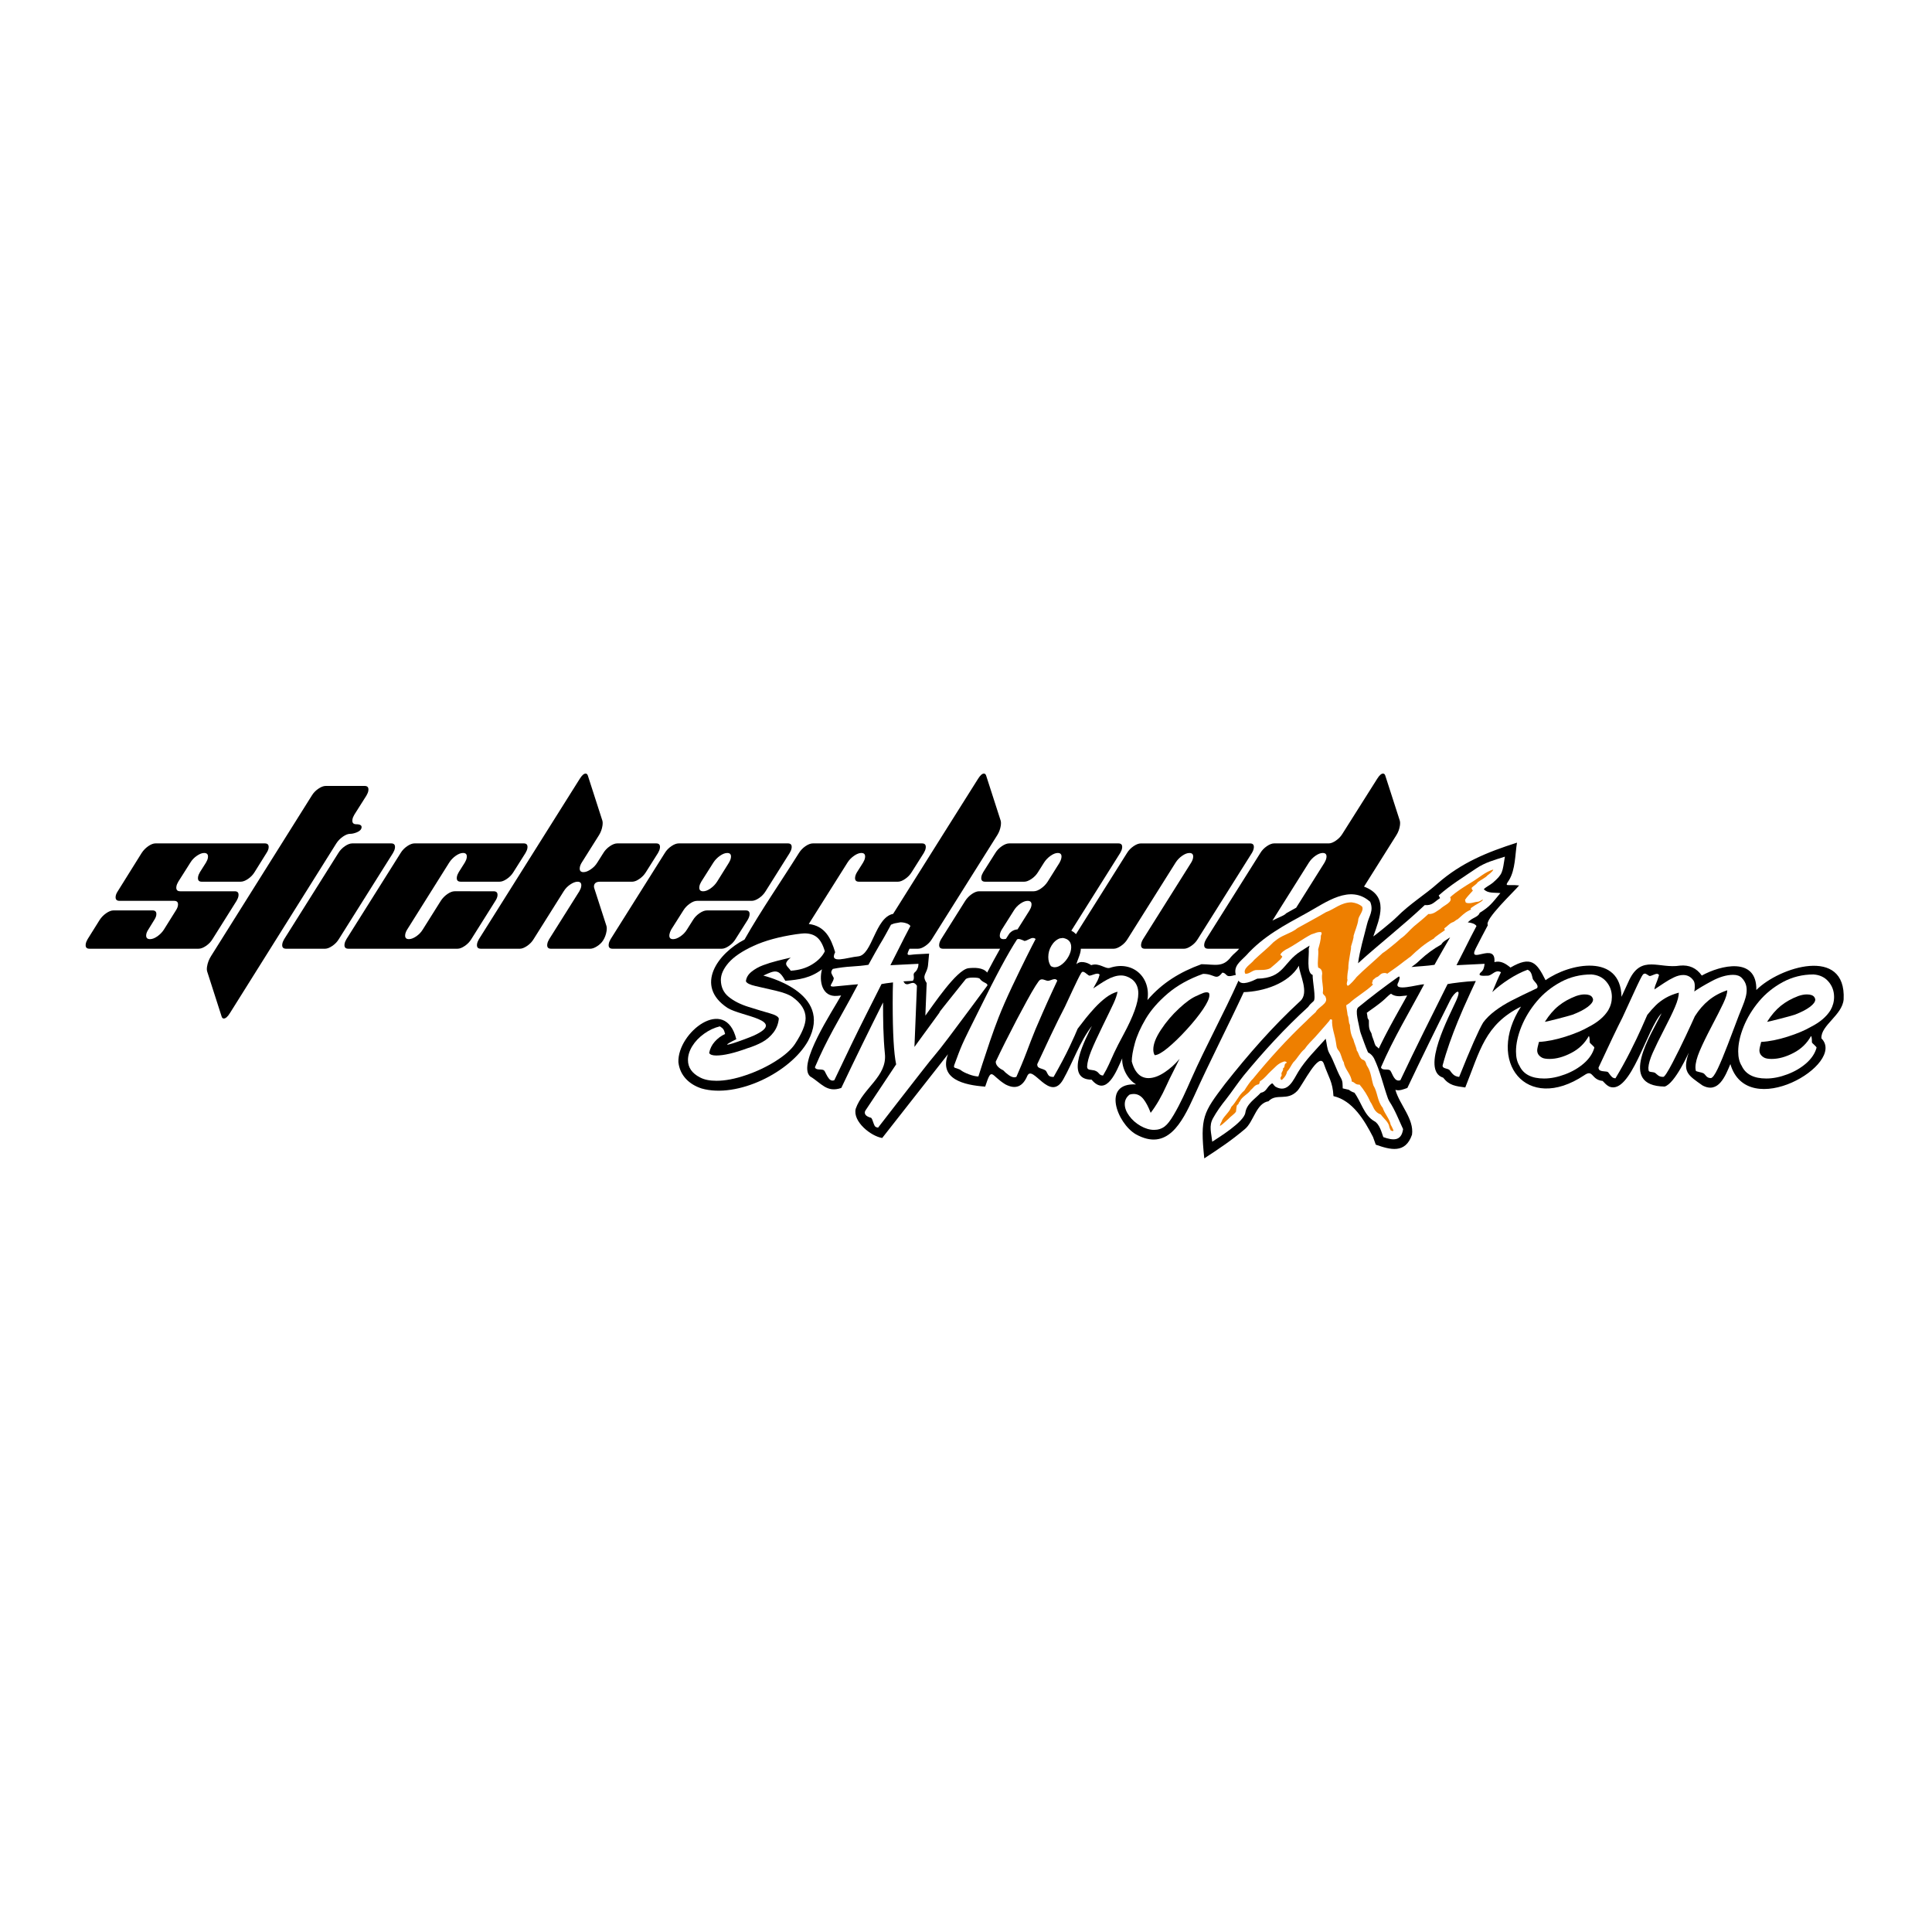 <?xml version="1.0" encoding="utf-8"?>
<!-- Generator: Adobe Illustrator 12.0.0, SVG Export Plug-In . SVG Version: 6.00 Build 51448)  -->
<!DOCTYPE svg PUBLIC "-//W3C//DTD SVG 1.1//EN" "http://www.w3.org/Graphics/SVG/1.1/DTD/svg11.dtd">
<svg  version="1.1" id="Calque_1" xmlns:x="http://ns.adobe.com/Extensibility/1.0/" xmlns:i="http://ns.adobe.com/AdobeIllustrator/10.0/" xmlns:graph="http://ns.adobe.com/Graphs/1.0/"
	 xmlns="http://www.w3.org/2000/svg" xmlns:xlink="http://www.w3.org/1999/xlink" xmlns:a="http://ns.adobe.com/AdobeSVGViewerExtensions/3.0/"
	 width="192.756" height="192.756" viewBox="0 0 192.756 192.756"
	 style="overflow:visible;enable-background:new 0 0 192.756 192.756;" xml:space="preserve">
<g>
	<polygon style="fill-rule:evenodd;clip-rule:evenodd;fill:#FFFFFF;" points="0,0 192.756,0 192.756,192.756 0,192.756 0,0 	"/>
	<path style="fill-rule:evenodd;clip-rule:evenodd;" d="M111.118,94.655c0.206,0,0.445-0.093,0.721-0.279
		c0.272-0.185,0.489-0.41,0.649-0.676l4.804-7.642c0.17-0.266,0.387-0.491,0.654-0.677c0.268-0.186,0.509-0.278,0.725-0.278
		c0.292,0,0.413,0.159,0.362,0.479c-0.022,0.146-0.084,0.305-0.188,0.477l-4.803,7.642c-0.104,0.173-0.166,0.332-0.189,0.478
		c-0.05,0.319,0.078,0.478,0.38,0.478h3.893c0.206,0,0.444-0.093,0.717-0.279c0.273-0.185,0.489-0.41,0.65-0.676l5.406-8.598
		c0.104-0.172,0.166-0.331,0.188-0.478c0.051-0.318-0.07-0.478-0.362-0.478h-10.9c-0.216,0-0.46,0.093-0.731,0.278
		c-0.274,0.187-0.489,0.412-0.651,0.677L107.35,93.2l-0.219-0.199l-0.244-0.147l4.875-7.752c0.103-0.172,0.166-0.331,0.188-0.478
		c0.05-0.318-0.071-0.478-0.362-0.478h-10.899c-0.217,0-0.461,0.093-0.735,0.278c-0.271,0.187-0.488,0.412-0.648,0.677l-1.209,1.912
		c-0.102,0.171-0.166,0.332-0.188,0.477c-0.05,0.319,0.076,0.478,0.378,0.478h3.904c0.205,0,0.444-0.092,0.719-0.275
		c0.271-0.186,0.487-0.408,0.648-0.67l0.602-0.956c0.172-0.269,0.39-0.497,0.654-0.683c0.268-0.189,0.506-0.282,0.72-0.282l0,0
		c0.292,0,0.413,0.159,0.362,0.481c-0.023,0.148-0.084,0.309-0.179,0.481l-1.197,1.907c-0.171,0.266-0.391,0.488-0.66,0.673
		c-0.267,0.187-0.511,0.279-0.728,0.279l0,0h-5.449c-0.217,0-0.459,0.093-0.726,0.278c-0.267,0.186-0.486,0.412-0.657,0.677
		l-2.402,3.821c-0.104,0.173-0.166,0.332-0.188,0.478c-0.05,0.319,0.075,0.478,0.378,0.478c1.898,0,3.796,0,5.693,0
		c-0.446,0.784-0.873,1.579-1.291,2.377c-0.414-0.518-1.29-0.499-1.891-0.431c-1.196,0.201-3.482,3.661-4.276,4.728l0.132-3.252
		c-0.547-0.813,0.05-0.896,0.136-1.801l0.106-1.134l-1.189,0.063l-0.082,0.004c-0.806,0.041-1.108,0.29-0.684-0.555h0.864
		c0.206,0,0.445-0.093,0.717-0.279c0.272-0.185,0.49-0.41,0.65-0.676l6.532-10.389c0.174-0.279,0.286-0.583,0.339-0.915
		c0.034-0.226,0.03-0.405-0.014-0.538l-1.45-4.497c-0.046-0.12-0.117-0.18-0.216-0.18c-0.172,0-0.366,0.173-0.583,0.518
		l-3.459,5.493l-5.015,7.985c-1.806,0.365-2.08,4.104-3.478,4.24c-1.125,0.103-2.935,0.822-2.307-0.412
		c-0.422-1.413-1.009-2.616-2.631-2.818l3.864-6.13c0.168-0.267,0.39-0.491,0.658-0.677c0.267-0.186,0.508-0.278,0.725-0.278l0,0
		c0.292,0,0.414,0.159,0.363,0.479c-0.023,0.146-0.086,0.305-0.189,0.477l-0.604,0.956c-0.104,0.171-0.167,0.332-0.189,0.477
		c-0.051,0.319,0.076,0.478,0.379,0.478h3.893c0.206,0,0.445-0.092,0.717-0.278c0.272-0.186,0.49-0.411,0.649-0.676l1.209-1.912
		c0.103-0.172,0.166-0.331,0.189-0.478c0.05-0.318-0.071-0.478-0.363-0.478H81.095c-0.216,0-0.46,0.093-0.733,0.278
		c-0.272,0.187-0.485,0.415-0.65,0.677c-1.792,2.859-3.771,5.708-5.432,8.64c-2.653,1.365-5.034,4.606-1.696,6.818
		c1.37,0.854,5.979,1.204,2.643,2.753c-0.733,0.33-4.335,1.64-1.766,0.37c-1.082-4.418-5.878-0.676-5.777,2.287
		c0.143,1.332,1.074,2.224,2.312,2.627c3.561,1.02,8.872-1.613,10.627-4.742c2.617-4.902-4.482-6.508-4.462-6.519
		c1.196-0.566,1.522-0.673,2.193,0.518c1.377-0.101,2.537-0.282,3.657-1.146c-0.32,1.174,0.009,2.798,1.521,2.651
		c0.129-0.012,0.258-0.024,0.387-0.037c-0.792,1.451-4.417,6.867-3.095,8.07c1.11,0.659,1.658,1.663,3.114,1.153
		c1.355-2.86,2.746-5.7,4.165-8.53c0,1.707,0.017,3.425,0.184,5.125c0.237,2.26-2.186,3.413-2.911,5.48
		c-0.321,1.276,1.52,2.745,2.643,2.918c2.177-2.795,4.386-5.568,6.564-8.36c-0.924,2.487,1.581,3.084,3.71,3.236
		c0.684-2.072,0.532-1.12,2.023-0.22c1.049,0.546,1.734,0.184,2.172-0.836c0.532-1.25,2.252,2.694,3.588,0.345
		c0.97-1.716,1.666-3.802,2.866-5.341c-0.529,1.106-2.885,5.358-0.034,5.358c1.5,1.784,2.498-0.878,3.057-2.126
		c-0.058,0.944,0.544,2.122,1.386,2.6c-3.457-0.192-1.897,3.876-0.036,4.969c3.123,1.74,4.605-1.126,5.804-3.759
		c1.579-3.51,3.352-6.928,4.974-10.417c1.928-0.055,4.46-0.832,5.498-2.633c0.052,0.847,1.066,2.684,0.141,3.52
		c-2.756,2.536-5.201,5.346-7.513,8.273c-2.172,2.876-2.495,3.296-2.067,7.426c1.624-1.062,2.702-1.787,4.049-2.919
		c0.88-0.728,1.121-2.58,2.356-2.78c0.803-0.851,1.859,0.041,2.887-1.047c0.525-0.563,2.192-4.04,2.647-2.665
		c0.444,1.291,0.875,1.757,0.949,3.198c1.922,0.442,3.092,2.417,3.944,4.074l0.279,0.771c1.42,0.497,2.953,0.943,3.614-0.997
		c0.225-1.566-1.247-2.995-1.658-4.474c0.397,0.133,0.829-0.062,1.194-0.189c1.392-2.936,2.819-5.85,4.277-8.754
		c0.424-0.849,1.24-1.399,0.59,0.058c-0.624,1.408-3.614,6.944-1.294,7.672c0.611,0.786,1.241,0.844,2.205,0.977
		c1.473-3.66,1.949-6.265,5.561-8.07c-3.548,5.479,0.546,10.691,6.307,6.852c0.916-0.645,0.672,0.45,1.838,0.567
		c0.228,0.228,0.363,0.413,0.664,0.567c2.132,0.856,3.764-5.819,5.217-7.319c-1.028,2.119-4.446,7.25,0.305,7.312
		c1.047-0.305,2.421-3.433,2.405-3.389c-0.658,1.955-0.086,2.246,1.366,3.275c1.599,0.859,2.288-0.953,2.786-2.129
		c1.709,5.808,11.612-0.035,9.084-2.563c-0.089-1.296,2.091-2.312,2.217-3.896c0.265-5.348-6.43-3.225-8.711-0.93
		c0.069-3.355-3.566-2.479-5.442-1.443c-0.527-0.758-1.269-1.08-2.181-0.991c-2.063,0.333-3.827-1.12-5.052,1.424
		c-0.265,0.56-0.518,1.125-0.777,1.688c-0.081-4.347-5.165-3.375-7.577-1.657c-0.881-1.762-1.43-2.463-3.499-1.262
		c-0.478-0.387-0.961-0.712-1.605-0.545c0.194-2.075-2.705,0.324-1.867-1.351c0.398-0.783,0.803-1.562,1.217-2.337
		c-0.396-0.525,2.614-3.346,3.117-3.958c-1.206-0.134-1.51,0.208-1.004-0.533c0.639-1.052,0.598-2.563,0.792-3.738
		c-2.989,0.955-5.53,1.989-7.899,4.055c-1.275,1.143-2.74,1.997-4.131,3.396c-0.383,0.397-2.327,1.964-2.305,1.898
		c0.659-1.875,1.578-4.012-0.927-4.962l3.237-5.149c0.174-0.279,0.287-0.583,0.339-0.915c0.035-0.226,0.031-0.405-0.013-0.538
		l-1.45-4.497c-0.045-0.12-0.118-0.18-0.215-0.18c-0.173,0-0.368,0.173-0.584,0.518l-3.467,5.487
		c-0.161,0.268-0.375,0.494-0.647,0.679c-0.27,0.189-0.51,0.282-0.712,0.282l0,0h-5.45c-0.216,0-0.461,0.093-0.732,0.278
		c-0.272,0.187-0.489,0.412-0.65,0.677l-5.407,8.598c-0.103,0.173-0.165,0.332-0.188,0.478c-0.05,0.319,0.077,0.478,0.379,0.478
		c1.034,0,2.068,0,3.102,0c-0.22,0.291-0.562,0.514-0.802,0.804c-0.826,1.098-1.597,0.759-2.959,0.74
		c-2.11,0.765-3.918,1.854-5.391,3.581c0.37-2.292-1.473-3.967-3.73-3.221c-0.466,0.168-1.05-0.54-1.882-0.265
		c-0.36-0.268-1.135-0.499-1.476-0.077c0.126-0.527,0.43-1.007,0.444-1.562H111.118L111.118,94.655z"/>
	<path style="fill-rule:evenodd;clip-rule:evenodd;" d="M33.554,84.146c0.171-0.265,0.391-0.491,0.658-0.676
		c0.267-0.186,0.509-0.279,0.726-0.279l0,0c0.184,0,0.396-0.046,0.637-0.14c0.301-0.119,0.466-0.278,0.498-0.478
		c0.035-0.225-0.142-0.338-0.53-0.338l0,0c-0.303,0-0.43-0.159-0.379-0.477c0.022-0.146,0.085-0.305,0.188-0.478l1.209-1.91
		c0.103-0.173,0.166-0.332,0.188-0.479c0.05-0.317-0.071-0.478-0.363-0.478h-3.893c-0.217,0-0.46,0.094-0.733,0.28
		c-0.272,0.186-0.489,0.411-0.649,0.677l-10.043,16c-0.214,0.333-0.352,0.689-0.412,1.074c-0.031,0.199-0.025,0.365,0.019,0.497
		l1.438,4.479c0.043,0.132,0.114,0.198,0.211,0.198c0.185,0,0.384-0.173,0.601-0.518L33.554,84.146L33.554,84.146z"/>
	<path style="fill-rule:evenodd;clip-rule:evenodd;" d="M32.436,94.655c0.206,0,0.445-0.093,0.717-0.279
		c0.273-0.185,0.49-0.41,0.65-0.676l5.407-8.598c0.103-0.172,0.166-0.331,0.189-0.478c0.05-0.318-0.071-0.478-0.363-0.478h-3.893
		c-0.216,0-0.461,0.093-0.733,0.278c-0.272,0.187-0.489,0.412-0.65,0.677l-5.407,8.598c-0.103,0.173-0.165,0.332-0.188,0.478
		c-0.05,0.319,0.077,0.478,0.378,0.478H32.436L32.436,94.655z"/>
	<path style="fill-rule:evenodd;clip-rule:evenodd;" d="M49.854,87.967c0.206,0,0.445-0.092,0.717-0.278
		c0.273-0.186,0.49-0.411,0.65-0.676l1.208-1.912c0.103-0.172,0.166-0.331,0.189-0.478c0.05-0.318-0.071-0.478-0.362-0.478h-10.9
		c-0.217,0-0.46,0.093-0.733,0.278c-0.272,0.187-0.49,0.412-0.65,0.677l-5.408,8.598c-0.103,0.173-0.166,0.332-0.188,0.478
		c-0.05,0.319,0.076,0.478,0.379,0.478h10.899c0.206,0,0.445-0.093,0.717-0.279c0.272-0.185,0.489-0.41,0.65-0.676l2.402-3.821
		c0.113-0.173,0.181-0.332,0.204-0.478c0.05-0.318-0.076-0.478-0.379-0.478H45.36c-0.216,0-0.459,0.093-0.726,0.278
		c-0.266,0.186-0.486,0.412-0.657,0.677l-1.8,2.866c-0.161,0.266-0.377,0.491-0.649,0.677c-0.273,0.185-0.518,0.278-0.734,0.278l0,0
		c-0.292,0-0.413-0.159-0.363-0.478c0.023-0.146,0.086-0.305,0.192-0.477l4.198-6.688c0.171-0.266,0.391-0.491,0.655-0.677
		c0.267-0.186,0.508-0.278,0.725-0.278l0,0c0.292,0,0.413,0.159,0.363,0.479c-0.022,0.146-0.085,0.305-0.188,0.477l-0.604,0.956
		c-0.103,0.171-0.166,0.332-0.189,0.477c-0.05,0.319,0.077,0.478,0.379,0.478H49.854L49.854,87.967z"/>
	<path style="fill-rule:evenodd;clip-rule:evenodd;" d="M65.649,85.102c0.103-0.172,0.165-0.331,0.188-0.478
		c0.05-0.318-0.071-0.478-0.363-0.478h-3.893c-0.217,0-0.461,0.093-0.733,0.278c-0.273,0.187-0.489,0.412-0.65,0.677l-0.604,0.956
		c-0.161,0.266-0.377,0.491-0.649,0.676c-0.273,0.186-0.517,0.28-0.733,0.28l0,0c-0.292,0-0.413-0.16-0.363-0.479
		c0.022-0.142,0.085-0.302,0.19-0.474l1.731-2.75c0.171-0.279,0.284-0.583,0.335-0.915c0.036-0.226,0.032-0.405-0.012-0.538
		l-1.45-4.497c-0.047-0.12-0.119-0.18-0.215-0.18c-0.174,0-0.368,0.173-0.584,0.518L47.784,93.699
		c-0.103,0.173-0.165,0.332-0.188,0.478c-0.05,0.319,0.075,0.478,0.378,0.478h3.894c0.205,0,0.444-0.093,0.72-0.279
		c0.271-0.185,0.488-0.41,0.649-0.676l3.003-4.776c0.162-0.266,0.377-0.491,0.65-0.676c0.273-0.185,0.517-0.279,0.734-0.279l0,0
		c0.292,0,0.413,0.159,0.362,0.478c-0.022,0.146-0.085,0.305-0.188,0.478l-3.006,4.776c-0.103,0.173-0.166,0.332-0.188,0.478
		c-0.051,0.319,0.075,0.478,0.379,0.478h3.893c0.205,0,0.438-0.083,0.695-0.249c0.259-0.165,0.46-0.361,0.604-0.586
		c0.175-0.279,0.287-0.584,0.339-0.917c0.036-0.226,0.031-0.404-0.013-0.537l-1.222-3.782c-0.02-0.08-0.025-0.153-0.015-0.218
		c0.042-0.266,0.241-0.399,0.598-0.399h3.211c0.206,0,0.445-0.092,0.717-0.278c0.272-0.186,0.489-0.411,0.651-0.676L65.649,85.102
		L65.649,85.102z"/>
	<path style="fill-rule:evenodd;clip-rule:evenodd;" d="M69.544,89.878H75c0.216,0,0.46-0.093,0.734-0.278
		c0.272-0.186,0.488-0.412,0.648-0.677l2.404-3.821c0.104-0.172,0.166-0.331,0.19-0.478c0.05-0.318-0.072-0.478-0.363-0.478h-10.9
		c-0.216,0-0.46,0.093-0.733,0.278c-0.272,0.187-0.489,0.412-0.65,0.677l-5.407,8.598c-0.103,0.173-0.167,0.332-0.188,0.478
		c-0.051,0.319,0.076,0.478,0.379,0.478h10.9c0.205,0,0.444-0.093,0.717-0.279c0.272-0.185,0.489-0.41,0.649-0.676l1.208-1.91
		c0.104-0.172,0.166-0.332,0.19-0.478c0.049-0.318-0.072-0.478-0.363-0.478h-3.892c-0.216,0-0.462,0.094-0.734,0.279
		c-0.273,0.186-0.489,0.412-0.65,0.677l-0.604,0.956c-0.161,0.266-0.377,0.491-0.65,0.677c-0.272,0.185-0.517,0.278-0.732,0.278
		c-0.293,0-0.413-0.159-0.363-0.481c0.024-0.146,0.085-0.308,0.179-0.481l1.208-1.907c0.164-0.266,0.377-0.488,0.644-0.674
		C69.086,89.971,69.329,89.878,69.544,89.878L69.544,89.878z"/>
	<path style="fill-rule:evenodd;clip-rule:evenodd;" d="M24.016,87.967c0.216,0,0.46-0.092,0.733-0.278
		c0.272-0.186,0.488-0.411,0.649-0.676l1.192-1.912c0.114-0.172,0.183-0.331,0.205-0.478c0.05-0.318-0.076-0.478-0.378-0.478H15.517
		c-0.216,0-0.458,0.093-0.725,0.278c-0.268,0.187-0.486,0.412-0.658,0.677l-2.385,3.821c-0.114,0.172-0.182,0.332-0.205,0.478
		c-0.05,0.318,0.076,0.478,0.378,0.478h5.451c0.303,0,0.429,0.159,0.378,0.478c-0.023,0.146-0.09,0.305-0.202,0.477l-1.195,1.912
		c-0.171,0.266-0.391,0.491-0.657,0.677c-0.267,0.185-0.508,0.278-0.726,0.278c-0.302,0-0.428-0.159-0.378-0.478
		c0.023-0.146,0.092-0.305,0.205-0.477l0.588-0.956c0.114-0.172,0.183-0.332,0.205-0.478c0.05-0.318-0.076-0.478-0.379-0.478h-3.892
		c-0.217,0-0.458,0.094-0.725,0.279c-0.268,0.186-0.486,0.412-0.658,0.677l-1.193,1.91c-0.103,0.173-0.165,0.332-0.188,0.478
		c-0.05,0.319,0.071,0.478,0.363,0.478h10.9c0.215,0,0.46-0.093,0.732-0.279c0.272-0.185,0.489-0.41,0.649-0.676l2.402-3.821
		c0.102-0.173,0.166-0.332,0.188-0.478c0.05-0.318-0.07-0.478-0.362-0.478h-5.45c-0.303,0-0.429-0.159-0.379-0.478
		c0.023-0.146,0.086-0.305,0.189-0.478l1.209-1.91c0.16-0.266,0.377-0.491,0.649-0.677c0.273-0.186,0.512-0.278,0.717-0.278
		c0.302,0,0.429,0.159,0.379,0.479c-0.023,0.146-0.086,0.305-0.189,0.477l-0.604,0.956c-0.103,0.171-0.166,0.332-0.188,0.477
		c-0.05,0.319,0.071,0.478,0.363,0.478H24.016L24.016,87.967z"/>
	<path style="fill-rule:evenodd;clip-rule:evenodd;fill:#FFFFFF;" d="M71.92,97.772c0-0.557,0.262-1.131,0.782-1.728
		c0.523-0.594,1.349-1.153,2.48-1.672c1.128-0.522,2.541-0.908,4.232-1.161c0.45-0.062,0.731-0.089,0.846-0.089
		c0.53,0,0.957,0.136,1.275,0.413c0.322,0.276,0.574,0.734,0.758,1.375c-0.242,0.499-0.661,0.936-1.258,1.304
		c-0.598,0.372-1.312,0.583-2.145,0.635c-0.037-0.072-0.124-0.182-0.258-0.324c-0.134-0.144-0.201-0.267-0.201-0.365
		c0-0.174,0.154-0.379,0.459-0.618c-0.419,0.092-0.869,0.202-1.355,0.324c-0.483,0.123-0.95,0.266-1.396,0.433
		c-0.447,0.167-0.833,0.386-1.165,0.655c-0.332,0.27-0.517,0.584-0.554,0.946c0.077,0.194,0.399,0.351,0.963,0.48
		c0.564,0.127,1.229,0.28,2,0.458c0.769,0.181,1.319,0.386,1.645,0.61c0.899,0.629,1.349,1.339,1.349,2.131
		c0,0.639-0.355,1.499-1.063,2.581c-0.373,0.56-1.007,1.123-1.906,1.693c-0.896,0.57-1.893,1.045-2.984,1.416
		c-1.09,0.373-2.074,0.561-2.943,0.561c-0.671,0-1.215-0.109-1.634-0.331c-0.806-0.413-1.208-0.993-1.208-1.738
		c0-0.454,0.141-0.915,0.426-1.383c0.285-0.464,0.678-0.877,1.178-1.239c0.497-0.357,1.024-0.607,1.581-0.74
		c0.171,0.109,0.289,0.208,0.349,0.301c0.064,0.092,0.121,0.245,0.171,0.461c-0.399,0.184-0.742,0.439-1.031,0.765
		c-0.289,0.32-0.476,0.699-0.56,1.133c0.097,0.168,0.332,0.249,0.708,0.249c0.751,0,1.786-0.238,3.098-0.72
		c0.561-0.174,1.061-0.379,1.497-0.618c0.436-0.242,0.805-0.56,1.111-0.956c0.305-0.396,0.483-0.856,0.537-1.376
		c-0.033-0.201-0.332-0.378-0.899-0.539c-0.567-0.16-1.265-0.368-2.101-0.632c-0.832-0.259-1.5-0.597-2.01-1.018
		C72.185,99.032,71.926,98.472,71.92,97.772L71.92,97.772z"/>
	<path style="fill-rule:evenodd;clip-rule:evenodd;fill:#FFFFFF;" d="M93.771,100.971c-0.02,0.021-0.034,0.034-0.041,0.038
		c-0.007,0.003-0.01,0.003-0.017,0.003c0-0.014,0.145-0.201,0.437-0.57c0.292-0.365,0.594-0.744,0.909-1.14
		c0.315-0.393,0.584-0.728,0.806-1.007c0.221-0.28,0.389-0.489,0.5-0.622c0.137-0.092,0.369-0.14,0.691-0.14
		c0.413,0,0.644,0.041,0.698,0.119c0.07,0.092,0.144,0.168,0.225,0.226c0.077,0.058,0.167,0.109,0.268,0.16
		c0.104,0.052,0.174,0.093,0.211,0.13c0.04,0.037,0.061,0.085,0.061,0.144c-0.329,0.447-0.906,1.229-1.734,2.342
		s-1.554,2.082-2.171,2.905c-0.621,0.822-1.081,1.406-1.383,1.755c-0.158,0.174-0.661,0.803-1.51,1.892
		c-0.849,1.085-1.654,2.123-2.423,3.113c-0.766,0.99-1.329,1.717-1.691,2.185c-0.168-0.021-0.282-0.078-0.339-0.174
		c-0.054-0.099-0.111-0.242-0.171-0.43c-0.057-0.191-0.121-0.317-0.188-0.376c-0.419-0.112-0.627-0.287-0.627-0.519
		c0-0.075,0.02-0.141,0.06-0.202l3.067-4.611c-0.231-1.093-0.345-3.138-0.345-6.139c0-0.823,0.01-1.503,0.03-2.037
		c-0.542,0.064-0.922,0.12-1.145,0.166c-0.097,0.194-0.278,0.553-0.543,1.079c-0.265,0.529-0.617,1.226-1.054,2.093
		c-0.437,0.863-0.899,1.81-1.396,2.83c-0.493,1.018-1.067,2.216-1.715,3.588c-0.077,0.027-0.134,0.041-0.167,0.041
		c-0.138,0-0.255-0.062-0.359-0.185c-0.101-0.122-0.198-0.28-0.289-0.464c-0.09-0.188-0.151-0.297-0.178-0.331
		c-0.05-0.086-0.211-0.13-0.48-0.13s-0.423-0.075-0.463-0.222c0.309-0.721,0.601-1.362,0.879-1.929
		c0.278-0.567,0.594-1.175,0.943-1.82c0.352-0.648,0.718-1.308,1.097-1.98c0.379-0.672,0.842-1.522,1.386-2.55
		c-0.071,0-0.89,0.075-2.457,0.229c-0.185,0-0.275-0.034-0.275-0.099c0-0.034,0.05-0.141,0.151-0.314
		c0.101-0.177,0.155-0.327,0.155-0.447c-0.021-0.041-0.067-0.126-0.138-0.263c-0.074-0.137-0.111-0.232-0.111-0.287
		c0-0.112,0.054-0.229,0.158-0.352c0.644-0.126,1.265-0.204,1.862-0.238c0.601-0.034,1.165-0.089,1.688-0.171
		c0.057-0.099,0.131-0.229,0.215-0.389c0.087-0.16,0.242-0.44,0.466-0.84c0.228-0.399,0.383-0.672,0.47-0.819
		c0.181-0.293,0.386-0.642,0.607-1.048c0.225-0.403,0.386-0.704,0.493-0.905c0.158-0.079,0.339-0.137,0.55-0.167
		c0.208-0.034,0.339-0.058,0.393-0.072c0.195,0,0.393,0.031,0.584,0.096c0.195,0.061,0.329,0.153,0.41,0.273
		c-0.138,0.256-0.329,0.618-0.57,1.092c-0.242,0.475-0.49,0.962-0.742,1.472c-0.255,0.505-0.48,0.956-0.685,1.348
		c-0.013,0,0.349-0.018,1.081-0.055c0.735-0.037,1.309-0.064,1.722-0.085c-0.007,0.068-0.013,0.146-0.023,0.235
		c-0.01,0.089-0.047,0.198-0.111,0.32c-0.06,0.123-0.144,0.226-0.248,0.304c-0.067,0.068-0.101,0.147-0.101,0.239
		c0.007,0.055,0.013,0.103,0.017,0.146c0.003,0.045,0.003,0.1,0.003,0.164c0,0.106-0.034,0.205-0.107,0.29
		c-0.326,0.014-0.639,0.031-0.939,0.053c0.054,0.07,0.108,0.146,0.164,0.228c0.081,0.041,0.151,0.062,0.218,0.062
		c0.057,0,0.151-0.023,0.279-0.071c0.127-0.045,0.225-0.068,0.292-0.068c0.147,0,0.282,0.096,0.402,0.29l-0.249,6.101
		c0.185-0.253,0.443-0.607,0.772-1.062c0.333-0.451,0.665-0.905,0.994-1.359C93.332,101.579,93.587,101.227,93.771,100.971
		L93.771,100.971z"/>
	<path style="fill-rule:evenodd;clip-rule:evenodd;fill:#FFFFFF;" d="M110.051,107.304c-0.16,0-0.295-0.064-0.402-0.194
		c-0.104-0.13-0.212-0.215-0.322-0.256c-0.11-0.055-0.248-0.086-0.413-0.1c-0.164-0.014-0.281-0.044-0.349-0.092
		c-0.07-0.045-0.104-0.133-0.104-0.26c0.021-0.406,0.155-0.918,0.403-1.536c0.248-0.614,0.634-1.454,1.154-2.52
		c0.521-1.062,0.883-1.81,1.081-2.239c0.201-0.431,0.332-0.819,0.399-1.164c-0.387,0.099-0.77,0.293-1.151,0.58
		c-0.38,0.287-0.749,0.625-1.111,1.014c-0.358,0.39-0.65,0.728-0.879,1.014c-0.225,0.287-0.507,0.649-0.839,1.083
		c-0.131,0.331-0.399,0.932-0.806,1.796c-0.406,0.863-0.939,1.867-1.594,3.015c-0.195,0-0.336-0.028-0.417-0.086
		c-0.084-0.058-0.15-0.146-0.208-0.27c-0.054-0.123-0.107-0.215-0.161-0.276c-0.097-0.072-0.225-0.13-0.383-0.175
		c-0.157-0.044-0.274-0.095-0.349-0.153c-0.077-0.062-0.114-0.164-0.114-0.311c0.067-0.14,0.245-0.519,0.537-1.141
		c0.292-0.621,0.558-1.188,0.799-1.707c0.245-0.516,0.497-1.041,0.762-1.573c0.266-0.533,0.486-0.97,0.665-1.312
		c0.661-1.427,1.077-2.311,1.245-2.649c0.164-0.341,0.295-0.583,0.386-0.73c0.054-0.074,0.104-0.109,0.157-0.109
		c0.084,0,0.205,0.065,0.359,0.195s0.259,0.194,0.309,0.194c0.074-0.007,0.198-0.041,0.376-0.105
		c0.175-0.065,0.306-0.096,0.393-0.096c0.111,0,0.188,0.034,0.235,0.099c-0.061,0.249-0.131,0.447-0.212,0.602
		c-0.08,0.153-0.225,0.409-0.426,0.771c0.188-0.12,0.406-0.264,0.647-0.427c0.242-0.161,0.48-0.308,0.719-0.438
		c0.234-0.133,0.473-0.235,0.711-0.311c0.238-0.078,0.47-0.116,0.694-0.116c0.38,0,0.749,0.13,1.108,0.39
		c0.412,0.327,0.621,0.795,0.621,1.399c0,0.915-0.494,2.284-1.483,4.114c-0.399,0.737-0.709,1.345-0.927,1.812
		c-0.215,0.471-0.39,0.856-0.523,1.157C110.504,106.495,110.31,106.863,110.051,107.304L110.051,107.304z"/>
	<path style="fill-rule:evenodd;clip-rule:evenodd;fill:#FFFFFF;" d="M103.312,102.691c-0.205,0.502-0.359,0.892-0.467,1.171
		c-0.11,0.28-0.248,0.642-0.413,1.086c-0.168,0.443-0.346,0.888-0.533,1.335c-0.188,0.447-0.353,0.836-0.497,1.161
		c-0.091,0.026-0.154,0.04-0.188,0.04c-0.175,0-0.373-0.075-0.584-0.229c-0.215-0.153-0.39-0.308-0.527-0.461
		c-0.507-0.252-0.758-0.543-0.758-0.87c0.543-1.161,1.244-2.558,2.097-4.192c0.296-0.567,0.628-1.185,0.994-1.851
		c0.365-0.666,0.657-1.171,0.876-1.516c0.218-0.345,0.365-0.543,0.442-0.594c0.061-0.041,0.128-0.062,0.208-0.062
		c0.071,0,0.168,0.023,0.296,0.071c0.124,0.045,0.218,0.071,0.285,0.078c0.077,0,0.188-0.026,0.332-0.085
		c0.145-0.058,0.266-0.085,0.355-0.085c0.104,0,0.191,0.051,0.256,0.15c-0.104,0.218-0.292,0.621-0.561,1.205
		c-0.269,0.583-0.567,1.242-0.89,1.979C103.712,101.763,103.47,102.319,103.312,102.691L103.312,102.691z"/>
	<path style="fill-rule:evenodd;clip-rule:evenodd;fill:#FFFFFF;" d="M104.853,96.399c-0.178-0.245-0.265-0.552-0.265-0.917
		c0-0.406,0.107-0.789,0.322-1.14c0.214-0.355,0.489-0.594,0.821-0.72l0.322-0.041c0.548,0.095,0.822,0.399,0.822,0.922
		c0,0.28-0.083,0.577-0.248,0.891c-0.168,0.311-0.379,0.577-0.641,0.789c-0.262,0.215-0.514,0.32-0.756,0.32
		C105.107,96.502,104.983,96.468,104.853,96.399L104.853,96.399z"/>
	<path style="fill-rule:evenodd;clip-rule:evenodd;fill:#FFFFFF;" d="M101.46,93.741c0.036-0.041,0.09-0.058,0.154-0.058
		c0.094,0,0.218,0.03,0.375,0.099c0.158,0.065,0.235,0.099,0.235,0.099c0.084-0.007,0.219-0.058,0.403-0.154
		c0.185-0.099,0.325-0.146,0.423-0.146c0.104,0,0.197,0.034,0.274,0.103c-0.185,0.345-0.483,0.935-0.899,1.765
		c-0.416,0.829-0.896,1.823-1.446,2.98c-0.547,1.157-1.004,2.202-1.369,3.134c-0.255,0.655-0.537,1.427-0.843,2.321
		c-0.302,0.895-0.55,1.636-0.741,2.229c-0.187,0.594-0.326,1.024-0.413,1.29c-0.281-0.013-0.597-0.085-0.946-0.218
		c-0.352-0.133-0.61-0.263-0.782-0.393c-0.074-0.065-0.178-0.12-0.319-0.157c-0.141-0.041-0.242-0.075-0.302-0.103
		c-0.058-0.027-0.087-0.075-0.087-0.15c0-0.021,0.013-0.068,0.04-0.15c0.168-0.464,0.312-0.847,0.426-1.144
		c0.114-0.297,0.231-0.587,0.355-0.87c0.121-0.283,0.343-0.748,0.662-1.396c0.322-0.646,0.678-1.365,1.074-2.157
		C99.352,97.369,100.594,95.062,101.46,93.741L101.46,93.741z"/>
	<path style="fill-rule:evenodd;clip-rule:evenodd;fill:#FFFFFF;" d="M71.175,86.057c0.172-0.266,0.392-0.491,0.659-0.677
		c0.267-0.186,0.508-0.278,0.724-0.278c0.292,0,0.414,0.159,0.363,0.479c-0.022,0.146-0.085,0.305-0.188,0.477l-1.192,1.91
		c-0.172,0.266-0.391,0.492-0.658,0.677c-0.268,0.187-0.509,0.279-0.726,0.279c-0.303,0-0.429-0.159-0.379-0.481
		c0.023-0.149,0.087-0.308,0.193-0.484L71.175,86.057L71.175,86.057z"/>
	<path style="fill-rule:evenodd;clip-rule:evenodd;fill:#FFFFFF;" d="M126.948,91.851l0.036-0.019l0.086-0.044l0.083-0.041
		l0.081-0.04l0.079-0.037l0.077-0.036l0.074-0.034l0.07-0.032l0.067-0.031l0.065-0.03l0.062-0.028l0.06-0.028l0.056-0.026
		l0.052-0.025l0.048-0.023l0.044-0.022l0.04-0.021l0.036-0.019l0.032-0.018l0.027-0.016l0.021-0.014l0.016-0.01l0.014-0.009
		l0.007-0.005l0.002-0.001l0.159-0.133l0.241-0.136l0.091-0.051l0.091-0.05l0.091-0.051l0.09-0.05l0.09-0.05l0.18-0.099l0.09-0.049
		l0.009-0.004l2.834-4.509c0.1-0.172,0.163-0.335,0.186-0.48c0.051-0.319-0.071-0.479-0.362-0.479l0,0
		c-0.217,0-0.458,0.093-0.726,0.278c-0.267,0.187-0.485,0.412-0.657,0.677L126.948,91.851L126.948,91.851z"/>
	<path style="fill-rule:evenodd;clip-rule:evenodd;fill:#FFFFFF;" d="M100.37,93.664l0.02-0.032l0.091-0.145l0.088-0.139
		l0.146-0.225l0.138-0.131l0.11-0.083l0.115-0.065l0.117-0.051l0.119-0.036l0.106-0.021l0.099-0.011h0.002l1.194-1.894
		c0.105-0.173,0.168-0.329,0.19-0.474c0.051-0.319-0.076-0.478-0.379-0.478l0,0c-0.216,0-0.459,0.092-0.726,0.278
		s-0.48,0.412-0.642,0.676l-1.208,1.912c-0.104,0.172-0.166,0.331-0.189,0.477c-0.05,0.319,0.071,0.478,0.363,0.478l0,0
		C100.204,93.699,100.285,93.688,100.37,93.664L100.37,93.664z"/>
	<path style="fill-rule:evenodd;clip-rule:evenodd;fill:#FFFFFF;" d="M148.885,98.98c0.903-0.854,2.312-1.798,3.524-2.229
		c0.4,0.168,0.422,0.574,0.52,0.922c0.119,0.256,0.633,0.598,0.423,0.919c-1.134,0.532-1.997,0.952-2.581,1.256
		c-0.587,0.304-1.124,0.639-1.61,1.004c-0.487,0.368-0.88,0.754-1.182,1.16c-0.46,0.775-1.259,2.585-2.399,5.433
		c-0.259-0.028-0.463-0.116-0.618-0.271c-0.154-0.153-0.238-0.289-0.308-0.379c-0.189-0.242-0.729-0.135-0.729-0.481
		c0.396-1.491,0.933-2.964,1.517-4.4c0.325-0.802,0.741-1.748,1.245-2.841c0.24-0.525,0.425-0.925,0.556-1.198
		c-0.579,0.028-1.113,0.072-1.606,0.134c-0.577,0.068-0.979,0.126-1.211,0.174c-1.595,3.188-3.189,6.37-4.709,9.59
		c-0.598,0.211-0.769-0.614-0.993-0.938c-0.188-0.27-0.835,0.043-0.943-0.352c1.224-2.856,2.848-5.523,4.306-8.279
		c-0.625,0-3.159,0.817-2.581-0.185c0.053-0.091,0.288-0.764-0.025-0.541c-1.355,0.962-2.697,1.98-3.975,3.029
		c-0.355,0.299,0.078,1.679,0.143,2.131c0.025,0.153,0.062,0.303,0.113,0.451c0.235,0.636,0.45,1.284,0.724,1.909
		c0.269,0.13,0.466,0.344,0.6,0.591c0.616,1.276,0.909,2.657,1.382,3.984c0.043,0.112,0.091,0.219,0.154,0.322
		c0.564,0.852,0.934,1.838,1.365,2.758c-0.178,1.249-1.031,1.127-1.974,0.797c-0.168-0.463-0.383-1.329-0.907-1.594
		c-1.021-0.579-1.312-1.953-1.979-2.839c-0.21-0.061-0.387-0.161-0.556-0.289l-0.608-0.14c-0.022-0.439,0.021-0.663-0.173-1.018
		c-0.467-0.828-0.703-1.702-1.176-2.511c-0.232-0.438-0.233-0.949-0.348-1.421c-0.945,1.066-2.013,2.101-2.743,3.306
		c-0.466,0.753-1.015,2.192-2.273,1.475c-0.323-0.271-0.211-0.475-0.529-0.188c-0.339,0.297-0.407,0.709-0.933,0.795
		c-0.611,0.653-1.415,1.106-1.542,1.997c-0.155,0.936-2.698,2.489-3.301,2.884c-0.092-0.89-0.348-1.561,0.07-2.327
		c0.337-0.623,0.853-1.348,1.305-1.901c0.608-0.775,1.144-1.601,1.762-2.37c1.979-2.401,4.105-4.725,6.434-6.847
		c0.136-0.216,0.338-0.407,0.536-0.575c0.277-0.229-0.117-2.042-0.087-2.615c-0.669-0.229-0.329-1.959-0.393-2.622l0.084-0.306
		c-0.299,0.184-0.591,0.377-0.888,0.564c-1.762,1.106-1.646,2.678-4.332,2.734c-0.479,0.237-1.568,0.752-1.869,0.187
		c-1.479,3.309-3.245,6.502-4.71,9.811c-0.542,1.223-1.071,2.434-1.759,3.595c-0.332,0.566-0.631,0.952-0.896,1.15
		c-0.302,0.229-0.654,0.342-1.061,0.342c-0.439,0-0.889-0.134-1.349-0.396s-0.836-0.598-1.131-1
		c-0.296-0.403-0.443-0.792-0.443-1.164c0-0.393,0.161-0.714,0.483-0.96c0.138-0.041,0.271-0.062,0.402-0.062
		c0.383,0,0.705,0.168,0.974,0.506c0.265,0.338,0.507,0.795,0.725,1.376c0.564-0.734,1.088-1.643,1.574-2.722
		c0.215-0.474,0.42-0.897,0.614-1.27c0.194-0.376,0.423-0.836,0.694-1.394c-0.453,0.544-0.963,0.997-1.526,1.366
		c-0.567,0.372-1.095,0.557-1.588,0.557c-0.235,0-0.46-0.055-0.675-0.164c-0.214-0.113-0.402-0.29-0.57-0.536
		s-0.306-0.566-0.409-0.959c0-0.461,0.101-1.065,0.305-1.812c0.202-0.745,0.564-1.558,1.078-2.431
		c0.514-0.871,1.248-1.718,2.198-2.53c0.953-0.812,2.131-1.472,3.534-1.97c1.188,0,1.256,0.725,1.919-0.12
		c0.312,0,0.368,0.309,0.618,0.342c0.243,0.032,0.488-0.075,0.729-0.114c-0.249-0.906,0.463-1.352,1.021-1.935
		c1.731-1.928,3.785-3.001,6.073-4.257c1.895-1.041,4.307-2.905,6.315-1.1c0.374,0.921-0.135,1.423-0.328,2.266
		c-0.321,1.312-0.699,2.51-0.884,3.86c2.179-1.978,4.509-3.777,6.647-5.8c0.768,0.051,0.908-0.289,1.535-0.702l-0.139-0.26
		c1.165-1.044,2.442-1.807,3.738-2.693c0.905-0.609,1.774-0.831,2.869-1.181c-0.262,1.579-0.182,1.708-1.21,2.608
		c-0.28,0.234-0.645,0.385-0.894,0.639c0.394,0.44,1.055,0.321,1.653,0.388c-0.839,1.021-1.074,1.36-2.064,1.969
		c-0.104,0.352-0.596,0.481-0.881,0.69l-0.025,0.019l-0.024,0.019l-0.025,0.02l-0.025,0.021l-0.025,0.021l-0.026,0.022l-0.027,0.023
		l-0.027,0.024l-0.028,0.025l-0.028,0.026l-0.029,0.026l-0.02,0.017c0.154,0.01,0.311,0.041,0.461,0.091
		c0.195,0.062,0.329,0.154,0.41,0.273c-0.138,0.256-0.329,0.618-0.57,1.092c-0.479,0.939-0.939,1.885-1.427,2.819
		c0.012-0.001,0.374-0.019,1.08-0.055c0.735-0.037,1.31-0.064,1.723-0.085c-0.032,0.322-0.092,0.64-0.383,0.859
		c-0.451,0.459,0.526,0.311,0.771,0.321c0.444-0.106,0.719-0.637,1.249-0.341C149.532,97.441,149.244,98.104,148.885,98.98
		L148.885,98.98z"/>
	<path style="fill-rule:evenodd;clip-rule:evenodd;fill:#FFFFFF;" d="M173.767,106.334c-0.231-0.365-0.346-0.843-0.346-1.431
		c0-0.761,0.182-1.584,0.541-2.475c0.362-0.891,0.869-1.728,1.53-2.517c0.657-0.785,1.456-1.43,2.393-1.936
		c0.937-0.502,1.953-0.754,3.048-0.754c0.62,0.041,1.12,0.276,1.493,0.71c0.373,0.431,0.561,0.945,0.561,1.536
		c0,0.468-0.121,0.908-0.362,1.328c-0.406,0.652-1.061,1.205-1.957,1.659c-0.591,0.345-1.359,0.669-2.312,0.973
		c-0.949,0.304-1.829,0.479-2.645,0.526c-0.117,0.43-0.174,0.71-0.174,0.836c0,0.335,0.178,0.587,0.54,0.762
		c0.157,0.064,0.386,0.099,0.688,0.099c0.682,0,1.406-0.198,2.172-0.598c0.769-0.396,1.349-0.962,1.752-1.689
		c0.057,0.044,0.087,0.26,0.087,0.639c0.014,0.041,0.094,0.126,0.242,0.256c0.147,0.13,0.221,0.222,0.221,0.272
		c-0.157,0.567-0.5,1.083-1.026,1.547c-0.53,0.465-1.158,0.833-1.89,1.109s-1.43,0.417-2.098,0.417
		C174.979,107.604,174.159,107.181,173.767,106.334L173.767,106.334z"/>
	<path style="fill-rule:evenodd;clip-rule:evenodd;fill:#FFFFFF;" d="M169.035,98.923c0.396-0.28,0.977-0.628,1.752-1.042
		c0.771-0.413,1.483-0.621,2.134-0.621c0.373,0,0.661,0.103,0.862,0.311c0.322,0.328,0.483,0.725,0.483,1.192
		c0,0.245-0.036,0.501-0.113,0.774c-0.074,0.27-0.175,0.56-0.306,0.874c-0.128,0.314-0.249,0.618-0.366,0.911
		c-0.355,0.939-0.722,1.909-1.101,2.905c-0.383,0.997-0.715,1.796-1,2.396c-0.285,0.598-0.514,0.912-0.682,0.939
		c-0.211,0-0.372-0.075-0.49-0.226c-0.113-0.15-0.208-0.239-0.288-0.267c-0.054-0.03-0.182-0.071-0.383-0.112
		c-0.204-0.044-0.318-0.085-0.346-0.126c-0.026-0.147-0.036-0.257-0.036-0.331c0-0.431,0.141-0.98,0.422-1.643
		c0.282-0.666,0.679-1.481,1.188-2.451s0.899-1.737,1.165-2.298c0.265-0.56,0.399-0.997,0.399-1.308
		c-0.702,0.232-1.316,0.563-1.843,0.994c-0.53,0.43-0.994,0.966-1.394,1.604c-0.197,0.44-0.493,1.089-0.896,1.945
		c-0.399,0.857-0.843,1.752-1.325,2.681c-0.487,0.932-0.793,1.402-0.924,1.417c-0.145,0-0.258-0.018-0.342-0.052
		c-0.081-0.03-0.158-0.078-0.229-0.14c-0.073-0.059-0.157-0.134-0.259-0.219c-0.097-0.041-0.211-0.064-0.342-0.075
		s-0.218-0.037-0.255-0.082c-0.04-0.041-0.061-0.153-0.061-0.334c0.021-0.394,0.164-0.892,0.433-1.499s0.645-1.376,1.124-2.302
		c0.483-0.928,0.85-1.686,1.104-2.28c0.252-0.594,0.376-1.068,0.376-1.42c-0.503,0.133-0.942,0.311-1.322,0.529
		c-0.376,0.222-0.701,0.464-0.977,0.737c-0.275,0.27-0.557,0.587-0.846,0.953c-0.11,0.263-0.309,0.706-0.591,1.341
		c-0.281,0.636-0.654,1.41-1.114,2.325c-0.463,0.918-0.953,1.803-1.47,2.656c-0.131,0-0.242-0.038-0.332-0.116
		c-0.088-0.075-0.172-0.174-0.255-0.294c-0.081-0.119-0.142-0.194-0.182-0.222c-0.04-0.023-0.147-0.044-0.329-0.055
		c-0.181-0.01-0.322-0.037-0.426-0.085c-0.107-0.045-0.161-0.144-0.168-0.29c1.061-2.288,1.855-3.954,2.39-5.002
		c0.201-0.427,0.57-1.226,1.104-2.4c0.534-1.174,0.853-1.806,0.95-1.901c0.063-0.051,0.128-0.078,0.188-0.078
		c0.058,0,0.145,0.041,0.256,0.119c0.11,0.082,0.191,0.123,0.244,0.123c0.061-0.007,0.172-0.045,0.34-0.116
		c0.167-0.071,0.285-0.105,0.349-0.105c0.084,0,0.158,0.041,0.218,0.119c-0.033,0.133-0.094,0.314-0.178,0.547
		c-0.087,0.229-0.147,0.393-0.188,0.484c-0.041,0.092-0.07,0.229-0.098,0.409c0.322-0.211,0.647-0.43,0.977-0.648
		c0.332-0.222,0.661-0.409,0.99-0.563c0.325-0.153,0.631-0.229,0.913-0.229c0.413,0,0.748,0.178,1.003,0.529
		c0.098,0.123,0.147,0.314,0.147,0.58c0,0.141-0.006,0.253-0.02,0.338C169.062,98.81,169.049,98.875,169.035,98.923L169.035,98.923z
		"/>
	<path style="fill-rule:evenodd;clip-rule:evenodd;fill:#FFFFFF;" d="M151.597,106.334c-0.231-0.365-0.346-0.843-0.346-1.431
		c0-0.761,0.182-1.584,0.54-2.475c0.362-0.891,0.869-1.728,1.53-2.517c0.658-0.785,1.457-1.43,2.394-1.936
		c0.936-0.502,1.953-0.754,3.047-0.754c0.621,0.041,1.121,0.276,1.493,0.71c0.373,0.431,0.561,0.945,0.561,1.536
		c0,0.468-0.12,0.908-0.362,1.328c-0.406,0.652-1.061,1.205-1.956,1.659c-0.591,0.345-1.359,0.669-2.312,0.973
		c-0.95,0.304-1.829,0.479-2.645,0.526c-0.118,0.43-0.175,0.71-0.175,0.836c0,0.335,0.178,0.587,0.54,0.762
		c0.158,0.064,0.386,0.099,0.688,0.099c0.681,0,1.406-0.198,2.171-0.598c0.769-0.396,1.35-0.962,1.752-1.689
		c0.058,0.044,0.088,0.26,0.088,0.639c0.013,0.041,0.094,0.126,0.241,0.256s0.222,0.222,0.222,0.272
		c-0.158,0.567-0.5,1.083-1.027,1.547c-0.53,0.465-1.157,0.833-1.89,1.109c-0.731,0.276-1.43,0.417-2.098,0.417
		C152.809,107.604,151.989,107.181,151.597,106.334L151.597,106.334z"/>
	<polygon style="fill-rule:evenodd;clip-rule:evenodd;fill:#FFFFFF;" points="137.562,104.616 137.578,104.581 137.633,104.465 
		137.688,104.352 137.741,104.24 137.796,104.128 137.851,104.019 137.905,103.908 137.961,103.798 138.017,103.686 
		138.074,103.573 138.132,103.459 138.191,103.346 138.251,103.229 138.312,103.113 138.372,102.996 138.435,102.879 
		138.497,102.759 138.562,102.64 138.625,102.52 138.69,102.398 138.756,102.275 138.824,102.15 138.892,102.028 138.958,101.905 
		139.026,101.781 139.094,101.658 139.162,101.534 139.23,101.41 139.3,101.285 139.37,101.16 139.438,101.035 139.508,100.911 
		139.578,100.785 139.649,100.659 139.72,100.533 139.791,100.408 139.861,100.281 139.934,100.153 140.006,100.023 140.081,99.889 
		140.237,99.606 140.318,99.459 140.394,99.322 140.274,99.334 140.007,99.359 139.664,99.394 139.513,99.39 139.39,99.379 
		139.25,99.356 139.087,99.31 138.883,99.216 138.785,99.138 138.604,99.265 138.322,99.522 138.264,99.58 138.171,99.666 
		138.078,99.75 137.985,99.831 137.894,99.909 137.801,99.985 137.71,100.059 137.619,100.13 137.529,100.199 137.44,100.267 
		137.353,100.332 137.266,100.396 137.181,100.459 137.097,100.52 137.014,100.579 136.933,100.637 136.854,100.693 136.775,100.75 
		136.699,100.804 136.625,100.857 136.554,100.909 136.483,100.961 136.416,101.011 136.362,101.052 136.377,101.114 
		136.392,101.186 136.403,101.254 136.413,101.316 136.422,101.374 136.429,101.426 136.434,101.472 136.438,101.515 
		136.443,101.56 136.574,101.804 136.578,102.269 136.579,102.29 136.58,102.312 136.581,102.334 136.582,102.356 136.584,102.379 
		136.586,102.4 136.588,102.423 136.591,102.446 136.594,102.469 136.598,102.492 136.601,102.514 136.604,102.536 136.609,102.559 
		136.613,102.581 136.618,102.604 136.623,102.624 136.628,102.645 136.634,102.665 136.64,102.687 136.646,102.707 
		136.651,102.724 136.657,102.742 136.664,102.762 136.671,102.779 136.678,102.796 136.684,102.812 136.69,102.828 
		136.697,102.842 136.703,102.855 136.71,102.869 136.831,103.103 136.886,103.342 136.886,103.343 136.889,103.353 
		136.891,103.361 136.895,103.374 136.899,103.39 136.906,103.409 136.915,103.432 136.923,103.455 136.936,103.49 136.954,103.541 
		136.967,103.574 136.979,103.609 136.993,103.648 137.009,103.688 137.022,103.729 137.039,103.772 137.056,103.819 
		137.072,103.868 137.088,103.917 137.105,103.969 137.123,104.025 137.14,104.083 137.156,104.141 137.169,104.164 
		137.202,104.231 137.231,104.294 137.256,104.349 137.329,104.402 137.447,104.504 137.556,104.61 137.562,104.616 	"/>
	<path style="fill-rule:evenodd;clip-rule:evenodd;" d="M181.01,99.473c-0.131-0.175-0.38-0.26-0.745-0.26
		c-0.245,0-0.527,0.051-0.846,0.16c-0.682,0.26-1.269,0.587-1.763,0.99c-0.489,0.399-0.942,0.929-1.355,1.587
		c0.219-0.037,0.654-0.143,1.312-0.313c0.661-0.171,1.141-0.301,1.439-0.396c0.645-0.245,1.148-0.505,1.51-0.774
		c0.363-0.27,0.548-0.516,0.548-0.744C181.11,99.656,181.076,99.571,181.01,99.473L181.01,99.473z"/>
	<path style="fill-rule:evenodd;clip-rule:evenodd;" d="M158.839,99.473c-0.131-0.175-0.379-0.26-0.745-0.26
		c-0.245,0-0.526,0.051-0.846,0.16c-0.682,0.26-1.269,0.587-1.762,0.99c-0.49,0.399-0.943,0.929-1.355,1.587
		c0.218-0.037,0.654-0.143,1.312-0.313c0.661-0.171,1.142-0.301,1.44-0.396c0.644-0.245,1.147-0.505,1.51-0.774
		s0.547-0.516,0.547-0.744C158.939,99.656,158.906,99.571,158.839,99.473L158.839,99.473z"/>
	<path style="fill-rule:evenodd;clip-rule:evenodd;" d="M119.452,99.332c-0.507,0.198-1.108,0.622-1.806,1.271
		c-0.698,0.645-1.303,1.354-1.812,2.13c-0.514,0.771-0.769,1.431-0.769,1.97c0,0.232,0.047,0.424,0.138,0.57
		c0.281,0,0.711-0.239,1.292-0.713c0.58-0.479,1.208-1.083,1.879-1.817c0.672-0.733,1.222-1.416,1.648-2.045
		c0.426-0.631,0.638-1.099,0.638-1.406c0-0.092-0.014-0.164-0.037-0.208c-0.054-0.055-0.138-0.082-0.248-0.082
		c-0.091,0-0.191,0.021-0.299,0.055c-0.107,0.038-0.235,0.092-0.383,0.16C119.546,99.288,119.465,99.325,119.452,99.332
		L119.452,99.332z"/>
	<path style="fill-rule:evenodd;clip-rule:evenodd;fill:#EE7F00;" d="M137.316,97.505c-0.147,0.075-0.204,0.191-0.354,0.271
		c0.051,0.16-0.211,0.315,0.031,0.445c-0.698,0.692-1.688,1.221-2.395,1.89c-0.133,0.062-0.151,0.122-0.287,0.18
		c0.026,0.346,0.111,0.636,0.135,0.971c0.158,0.333,0.064,0.688,0.235,0.991c0.001,0.473,0.104,1.005,0.346,1.459
		c0.074,0.343,0.287,0.739,0.341,1.105c0.215,0.262,0.202,0.617,0.516,0.877c0.466,0.131,0.356,0.462,0.531,0.689
		c0.383,0.59,0.405,1.272,0.609,1.906c0.448,0.736,0.365,1.544,0.93,2.237c0.191,0.6,0.672,1.063,0.802,1.702
		c0.105,0.158,0.182,0.364,0.268,0.546c-0.009,0.129-0.147,0.054-0.266,0.015c-0.044-0.132-0.135-0.238-0.149-0.376
		c-0.08-0.479-0.539-0.799-0.849-1.221c-0.723-0.268-0.723-0.832-1.045-1.267c-0.267-0.611-0.616-1.175-1.073-1.717
		c-0.437,0.037-0.457-0.237-0.779-0.303c-0.013-0.664-0.737-1.274-0.783-1.9c-0.246-0.379-0.237-0.812-0.521-1.187
		c-0.251-0.261-0.215-0.587-0.281-0.88c-0.107-0.717-0.425-1.422-0.372-2.18c-0.044-0.023-0.062-0.064-0.146-0.061
		c-0.109,0.027-0.08,0.075-0.113,0.124c-0.454,0.556-0.945,1.073-1.434,1.646c-0.388,0.397-0.755,0.765-1.051,1.198
		c-0.484,0.394-0.702,0.92-1.131,1.327c-0.228,0.312-0.341,0.633-0.617,0.911c-0.062,0.322-0.217,0.543-0.474,0.797
		c-0.118,0.112-0.19-0.039-0.178-0.092c-0.062-0.129,0.136-0.24,0.11-0.375c-0.113-0.224,0.216-0.412,0.127-0.632
		c0.28-0.158,0.034-0.451,0.391-0.576c-0.021-0.079-0.14-0.141-0.271-0.123c-0.682,0.217-0.878,0.584-1.32,0.962
		c-0.357,0.32-0.616,0.732-1.076,0.999c-0.074,0.092-0.028,0.219-0.132,0.316c-0.446,0.062-0.527,0.365-0.795,0.559
		c-0.291,0.444-0.915,0.676-1.1,1.163c-0.151,0.107-0.065,0.268-0.278,0.349c-0.062,0.127-0.087,0.579-0.102,0.658
		c-0.186,0.276-0.521,0.459-0.743,0.713c-0.286,0.239-0.51,0.498-0.852,0.718c-0.027-0.194,0.188-0.411,0.22-0.597
		c0.251-0.456,0.744-0.826,0.907-1.307c0.517-0.514,0.732-1.165,1.305-1.638c0.182-0.309,0.715-1.081,0.825-1.129
		c1.646-2.01,3.405-3.969,5.385-5.83c0.232-0.258,0.882-0.827,0.913-0.866c0.258-0.537,1.278-0.838,0.99-1.463
		c-0.017-0.176-0.278-0.259-0.288-0.451c0.105-0.624-0.17-1.28-0.06-1.937c-0.019-0.215-0.048-0.469-0.404-0.583
		c-0.103-0.596,0.068-1.206,0.001-1.824c0.119-0.438,0.279-0.913,0.266-1.355c0.044-0.107,0.144-0.261,0.015-0.362
		c-0.388-0.037-0.59,0.128-0.951,0.22c-0.9,0.466-1.677,1.087-2.59,1.54c-0.224,0.151-0.442,0.292-0.509,0.493
		c0.053,0.089,0.266,0.16,0.147,0.272c-0.086,0.101-0.158,0.231-0.28,0.311c-0.266,0.274-0.574,0.499-0.871,0.764
		c-0.418,0.229-0.973,0.162-1.457,0.186c-0.415,0.072-0.593,0.372-1.033,0.376c-0.318-0.532,0.563-0.952,0.88-1.393
		c0.625-0.6,1.336-1.149,1.935-1.775c0.133-0.104,0.272-0.203,0.405-0.308c0.576-0.418,1.466-0.641,1.982-1.089
		c0.935-0.526,1.895-1.027,2.843-1.588c0.806-0.28,1.5-0.983,2.557-0.98c0.451,0.057,0.803,0.203,1.049,0.431
		c0.204,0.438-0.398,0.922-0.393,1.363c-0.072,0.5-0.326,1.047-0.466,1.559c0.051,0.138-0.194,0.84-0.258,1.08
		c0.084,0.078-0.29,1.482-0.261,2.148c-0.06,0.339-0.108,0.695-0.109,1.043c0.102,0.211-0.186,0.493,0.049,0.708
		c0.229-0.079,0.759-0.71,0.884-0.881c0.81-0.812,1.757-1.584,2.604-2.396c0.235-0.116,1.43-1.097,1.797-1.443
		c0.532-0.354,0.856-0.815,1.316-1.212c0.487-0.399,1.015-0.829,1.443-1.236c0.527,0.047,0.89-0.332,1.198-0.513
		c0.358-0.37,1.273-0.654,0.971-1.156c0.63-0.572,1.428-1.071,2.204-1.539c0.715-0.429,1.284-0.983,2.104-1.234
		c-0.017,0.193-0.546,0.563-0.557,0.567c-0.253,0.288-0.686,0.466-1.002,0.711c-0.112,0.206-0.429,0.364-0.593,0.545
		c-0.023,0.1,0.037,0.19,0.118,0.279c-0.265,0.313-0.581,0.602-0.792,0.939c0.086,0.094-0.029,0.245,0.198,0.301
		c0.44,0.083,0.707-0.11,1.127-0.127c0.109-0.02,0.309-0.142,0.397-0.193c0.044-0.026,0,0,0.084,0.006
		c-0.191,0.248-0.74,0.469-1.069,0.723c-0.063,0.045-0.133,0.083-0.184,0.141c0.16,0.111-0.089,0.149-0.158,0.209
		c-0.471,0.228-0.753,0.564-1.105,0.853c-0.226,0.091-0.325,0.266-0.565,0.327c-0.331,0.151-0.489,0.403-0.78,0.587
		c-0.009,0.064,0.013,0.122,0.062,0.178c-0.224,0.172-1.049,0.693-1.1,0.838c-0.94,0.52-1.679,1.179-2.348,1.821
		c-0.203,0.121-0.358,0.282-0.551,0.4c-0.563,0.452-1.171,0.88-1.764,1.295c-0.053-0.046-0.181-0.082-0.293-0.071
		C137.675,97.092,137.66,97.41,137.316,97.505L137.316,97.505z"/>
	<path style="fill-rule:evenodd;clip-rule:evenodd;" d="M141.702,95.758l-0.062,0.058l-0.062,0.058l-0.062,0.058
		c-0.201,0.191-0.461,0.383-0.695,0.548c0.767-0.08,1.534-0.101,2.298-0.22c0.057-0.099,0.131-0.229,0.215-0.389
		c0.432-0.794,0.9-1.567,1.347-2.354c-0.275,0.198-0.736,0.416-0.876,0.708C143.018,94.668,142.353,95.157,141.702,95.758
		L141.702,95.758z"/>
</g>
</svg>
